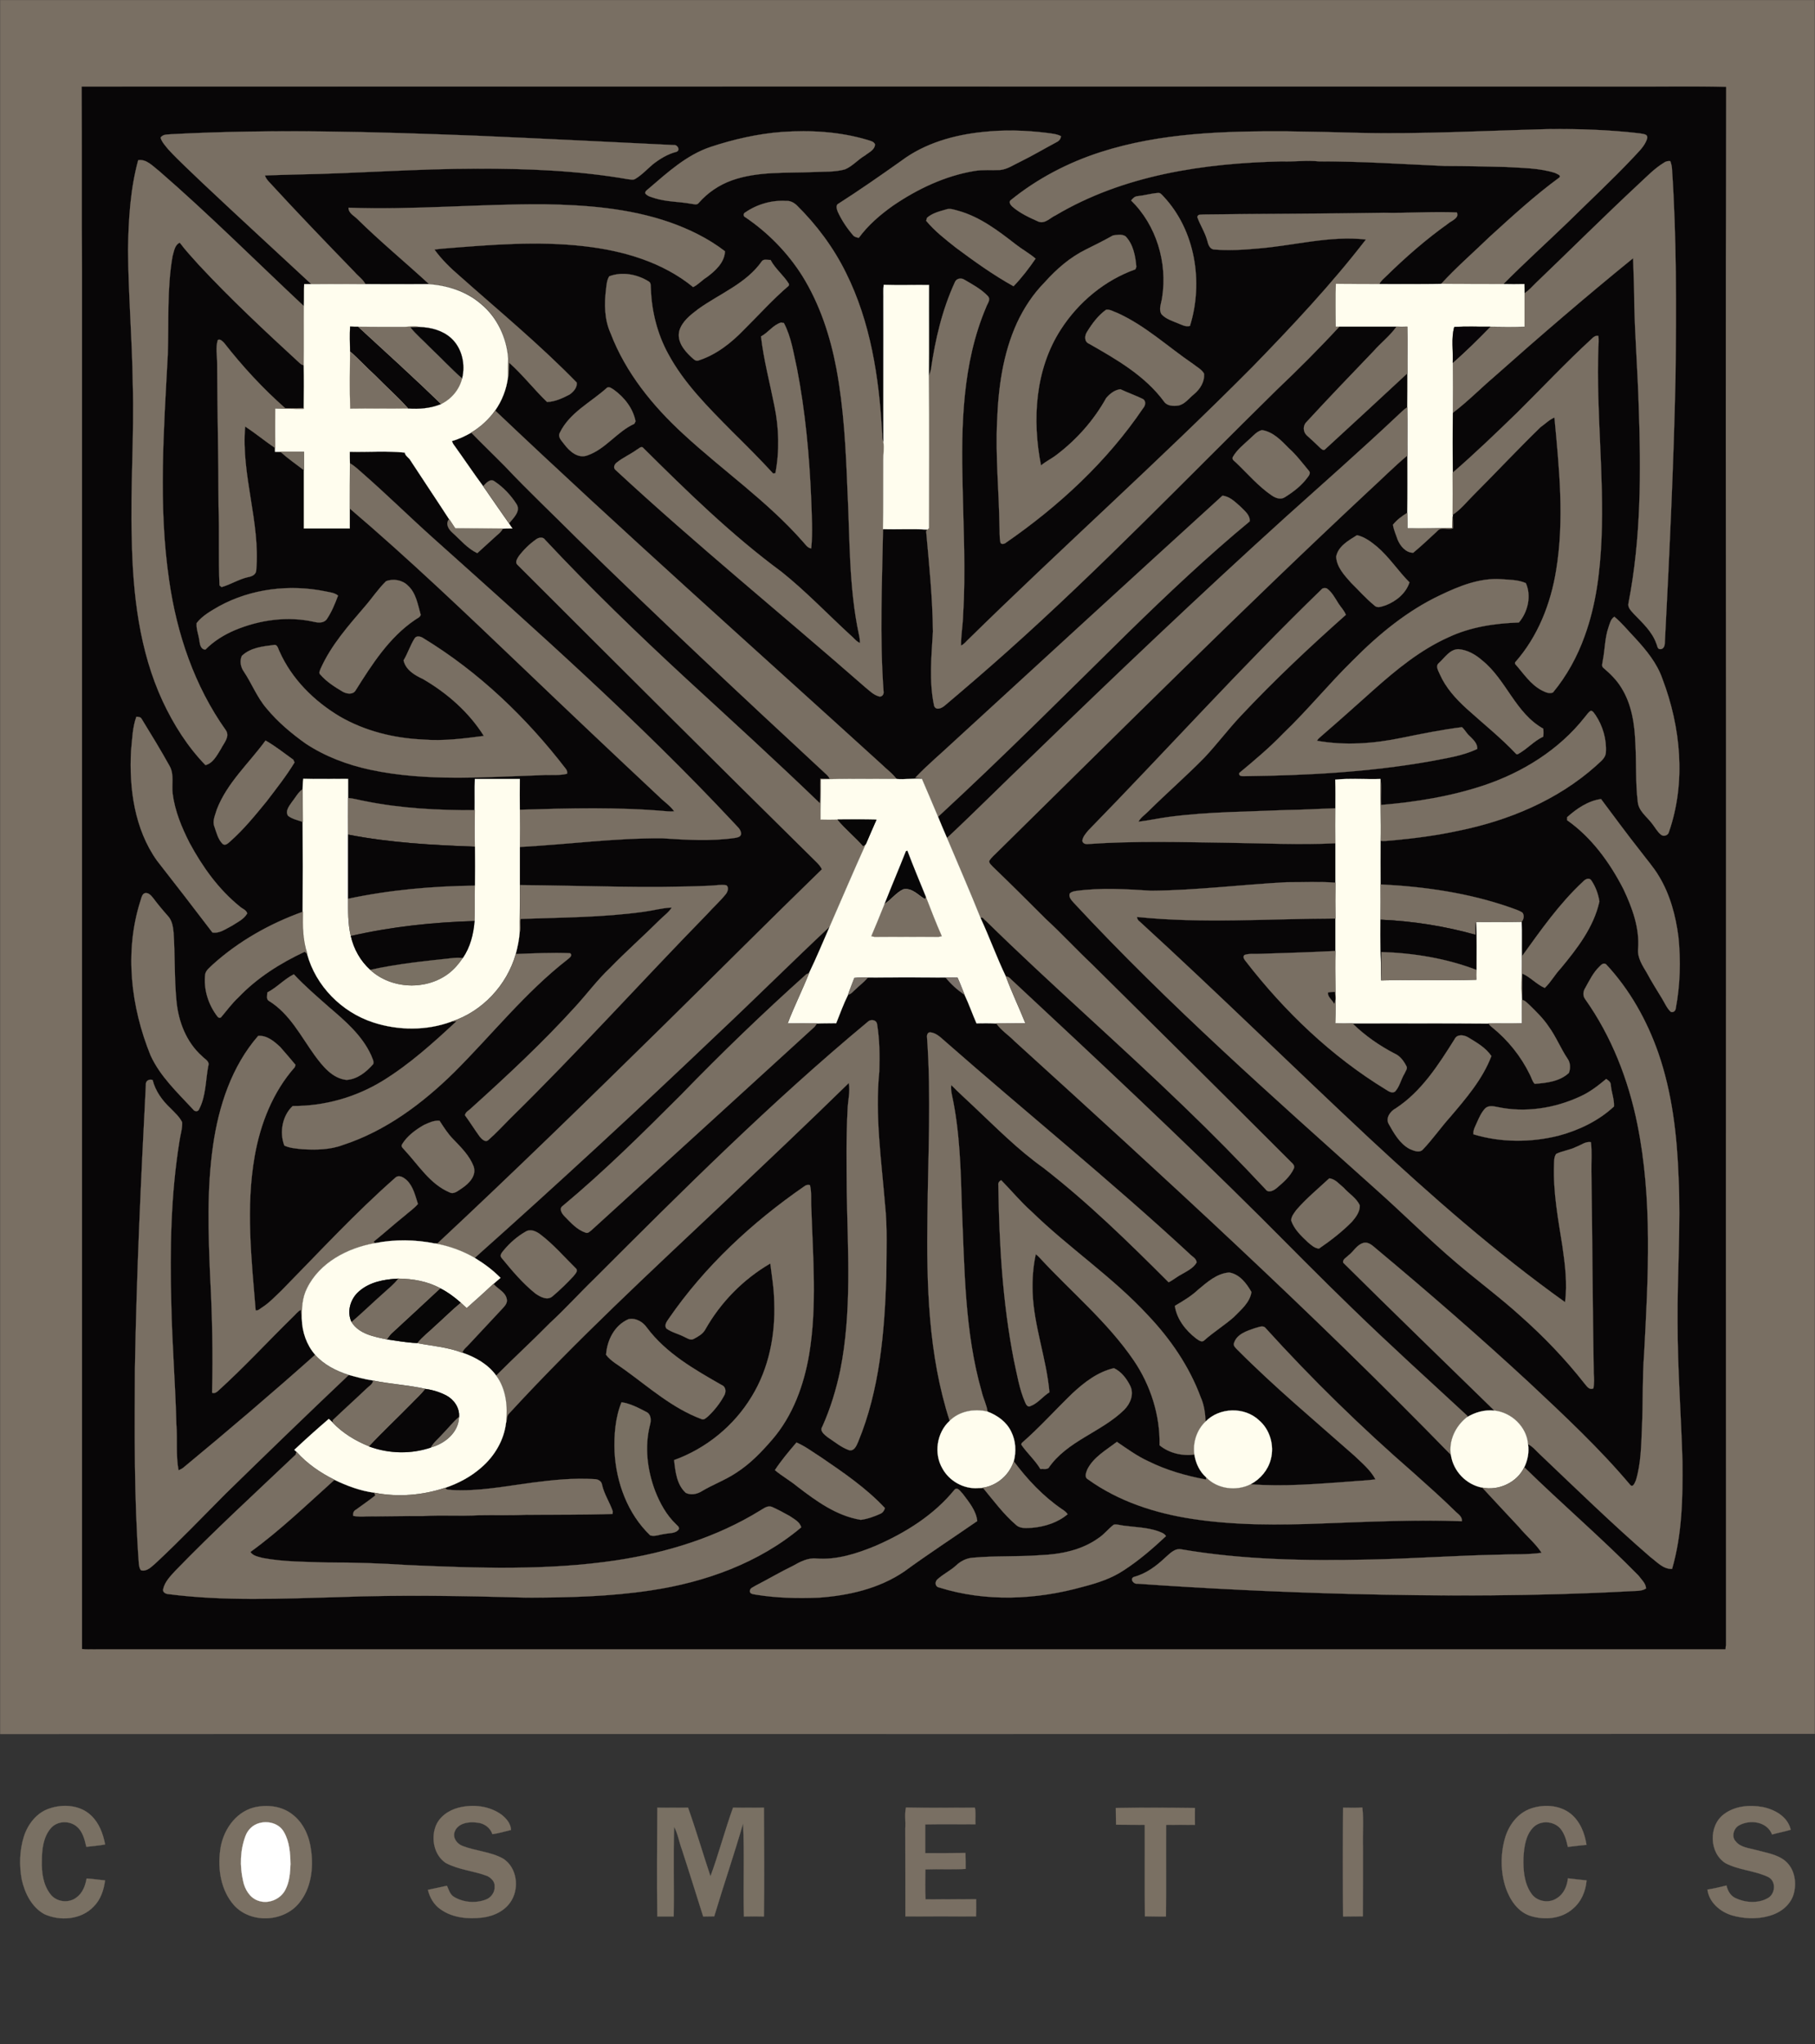 <?xml version="1.0" encoding="UTF-8"?>
<svg xmlns="http://www.w3.org/2000/svg" xmlns:xlink="http://www.w3.org/1999/xlink" version="1.1" id="Laag_1" x="0px" y="0px" viewBox="0 0 2220 2500" style="enable-background:new 0 0 2220 2500;" xml:space="preserve">
<rect x="0" y="0" width="2220" height="2500" fill="#333333" stroke="none"/>
<style type="text/css">
	.st0{fill:#796F63;stroke:#796F63;stroke-width:0.195;stroke-miterlimit:8.305;}
	.st1{fill:#080607;stroke:#080607;stroke-width:0.195;stroke-miterlimit:8.305;}
	.st2{fill:#FFFDEE;stroke:#FFFDEE;stroke-width:0.195;stroke-miterlimit:8.305;}
	.st3{fill:#080508;stroke:#080508;stroke-width:0.195;stroke-miterlimit:8.305;}
	.st4{fill:#070607;stroke:#070607;stroke-width:0.195;stroke-miterlimit:8.305;}
	.st5{fill:#787064;stroke:#787064;stroke-width:0.195;stroke-miterlimit:8.305;}
	.st6{fill:#7A7064;stroke:#7A7064;stroke-width:0.195;stroke-miterlimit:8.305;}
	.st7{fill:#797064;stroke:#797064;stroke-width:0.195;stroke-miterlimit:8.305;}
	.st8{fill:#070606;stroke:#070606;stroke-width:0.195;stroke-miterlimit:8.305;}
	.st9{fill:#797063;stroke:#797063;stroke-width:0.195;stroke-miterlimit:8.305;}
	.st10{fill:#776F66;stroke:#776F66;stroke-width:0.195;stroke-miterlimit:8.305;}
	.st11{fill:#7A716A;stroke:#7A716A;stroke-width:0.195;stroke-miterlimit:8.305;}
	.st12{fill:#787065;stroke:#787065;stroke-width:0.195;stroke-miterlimit:8.305;}
	.st13{fill:#7A7063;stroke:#7A7063;stroke-width:0.195;stroke-miterlimit:8.305;}
	.st14{fill:#FFFFFF;stroke:#FFFFFF;stroke-width:0.195;stroke-miterlimit:8.305;}
</style>
<path class="st0" d="M0.2,0.1h2219.5v2120.3c-739.8,0.4-1479.7,0-2219.5,0.2V0.1z"></path>
<path class="st1" d="M100.1,106c631.2-0.2,1262.4,0,1893.5,0c39,0.2,78.3-0.6,117.5,0.4c-0.6,282.2-0.2,564.5-0.2,846.7  c0,353-0.2,705.9,0,1059.1c-0.2,1-0.4,3.3-0.6,4.6H120.7c-6.9,0-13.7,0.2-20.3-0.2V332.3C100.1,256.9,100.5,181.6,100.1,106z"></path>
<path class="st0" d="M1663.5,162.5c76.8,1.7,153.6-2.7,230.3-4.6c37.4-0.4,74.7,0.8,111.9,5.2c2.7,0.6,5.4,0.6,7.7,1.9  c2.9,2.3,0.8,5.8-0.2,8.3c-3.7,7.7-10.2,13.5-15.8,19.7c-25.5,27-52.7,52.3-79.3,78.5c-26.4,25.5-53.6,50-79.3,76  c-25.5-0.2-50.9,0-76.2-0.2c18.5-20.3,39.7-38.6,59.4-57.7c27.6-25.1,55.2-50.5,85.3-72.5c2.7-2.9-3.3-4.4-5.2-5.6  c-19.5-6.2-40.1-6-60.2-7.3c-24.9-0.6-49.8-1.2-74.7-1.2c-51.3-2.3-102.4-5.8-153.8-5.6c-15.2-1.7-30.3,0.6-45.5,0  c-95.3,2.1-193.7,16.6-276.8,66c-6.6,2.9-12.7,10.6-20.8,7.7c-11.2-5-22.6-10.2-32-18.3c-1.9-1.9-4.4-4.6-2.7-7.5  c32.6-26.6,70.6-46.5,110.9-59.4c73.3-23.5,151.2-25.7,227.6-25.3C1603.9,161,1633.6,161.6,1663.5,162.5L1663.5,162.5z M209.9,164.1  c124.6-6.6,249.1-2.9,373.7,1.9c80.4,3.5,160.5,7.5,240.6,11.4c4.6-0.8,8.3,6.6,3.1,8.3c-10.6,2.7-20.1,8.5-28.7,15.2  c-7.1,6-13.5,13.1-21.6,17.9c-2.7,1.7-5.8,0.6-8.7,0.4c-61-10.6-123.1-13.1-185-12.9c-73.5,0-146.6,5.8-219.9,7.1  c-13.1,0.4-26.4,0.6-39.4,1.2c1,2.9,2.7,5.2,4.6,7.3c34.5,37.6,69.8,74.3,105.3,110.9c4.2,5,10,8.7,13.1,14.7  c-22.2,0-44.2-0.2-66.2,0c-44.2-41.1-88.9-82-132.9-123.5c-14.1-13.7-28.7-26.8-41.9-41.1c-3.7-4.6-7.9-8.9-9.6-14.5  C199.2,163.7,205.6,164.7,209.9,164.1z M956.1,161.4c35.1-2.5,70.8-0.4,104.6,9.6c3.3,1.2,8.1,1.7,9.6,5.6  c-0.4,6.9-7.7,9.8-12.2,13.5c-8.7,5-15.2,13.1-24.5,17c-12.5,3.5-25.7,2.7-38.6,3.3c-33.4,1.5-67.9-1.2-99.9,10.2  c-15.6,5.6-29.7,15.2-40.5,27.6c-2.3,3.1-6.2,1.2-9.3,1c-14.5-2.7-29.7-2.3-43.8-6.6c-4.4-1.5-9.3-2.3-12.2-6  c-0.6-2.9,2.5-4.4,4.2-6c23-19.7,46.3-41.1,75.6-50.9C897.2,170.4,926.5,163.7,956.1,161.4L956.1,161.4z M1202.2,161.4  c26.2-2.9,52.7-2.1,78.9,1.2c5.6,0.8,11.4,1.2,16.6,3.9c-0.2,3.7-2.7,6.2-6,7.7c-14.5,7.7-28.7,16.2-43.6,23.5  c-8.1,3.7-15.6,9.3-24.9,10.2c-10.4,0.6-21-0.6-31.4,1.2c-35.9,6-69.6,22-99.5,42.4c-15.8,11.2-30.5,23.9-41.9,39.4  c-2.5-0.6-5.2-1-6.9-3.1c-7.5-8.7-14.1-18.5-18.9-29.1c-1-2.7-2.3-6.4-0.2-8.9c26.6-17,52.3-34.9,78.1-53.2  C1131.2,175.1,1166.9,165,1202.2,161.4L1202.2,161.4z M169,195.9c10.2-1.7,18.1,7.5,25.5,13.1c61,52.9,118.3,110.2,177.3,165.5  c-0.2,24.1,0.2,48.2-0.2,72.3c-2.1-0.4-3.7-1.5-5.2-2.9C324.1,405,282.2,365.9,243.2,324c-7.9-8.9-16.2-17.6-23.3-27.2  c-6.4,2.7-7.1,11-8.9,16.8c-6.9,39.9-4.4,80.4-5.8,120.4c-4.8,91.8-11.8,184.4,1.7,275.9c9.3,65,30.9,129.1,69.3,183.1  c5.4,7.9-2.5,15.8-5.8,22.6c-4.8,7.7-9.8,17.9-19.1,20.1c-21.8-22.4-38.8-49.4-52.1-77.7c-28.9-62.1-36.7-131.4-38-199.1  c-1.9-63.3,3.1-126.4,1.2-189.8c-0.8-54.6-5.4-109.2-5.8-164C157.2,268.6,159.3,231.6,169,195.9L169,195.9z M2035.2,199  c2.3-1.7,5-2.3,7.9-1.9c0.8,2.7,1.7,5.4,1.9,8.3c5.8,85.1,5.4,170.5,4.4,255.8c-2.3,108.6-7.5,217.2-13.1,325.8  c-0.2,3.3-1.7,6.9-5.4,6.9c-3.9,0.2-3.7-4.4-5-6.9c-5.2-14.7-17-25.3-27.4-36.1c-3.3-3.9-8.1-7.9-6.6-13.5  c15.4-79.3,15.4-160.5,12.5-240.8c-1.2-40.9-4.4-81.6-5.4-122.5c0-19.5-1-38.8-1.5-58.3c-57.7,46.9-114.2,95.5-169.8,144.9  c-17,14.5-32.8,30.7-50.7,44.2c0-20.3,0.2-40.9,0-61.2c15.8-13.9,30.9-28.9,45.7-44c13.9,0.2,28,0.4,42.1,0v-41.1  c5.2-3.5,9.3-8.1,13.7-12.5c42.1-40.3,83.3-81.4,125.8-121C2014.2,216,2023.5,206.1,2035.2,199z"></path>
<path class="st0" d="M1391.3,239.9c8.3-0.8,16.6-3.3,24.9-3.9c3.1-0.6,5,2.3,6.9,4.2c39,41.5,49,105.1,32.4,158.4  c-5.4,1.5-10.2-1.5-14.9-3.3c-6.9-2.9-14.7-5.2-19.9-11c-3.9-6.4,0-13.9,0.8-20.8c6.6-42.4-7.1-88.2-38-118.3  C1385.5,242.6,1388,240.1,1391.3,239.9L1391.3,239.9z M911.5,259.8c14.5-10,32.4-15.2,50-14.1c4.8-0.4,9.3,1.9,12.9,5.2  c24.5,24.1,45.3,52.1,60.4,82.8c29.9,60,40.3,127.5,44,193.7c0.6,4.6-0.6,9.3,1.9,13.3c1,7.3-0.2,14.7-0.2,22  c-0.2,28.2,0.2,56.3-0.4,84.3c-1.2,66-4.2,132.3,0.6,198.3c0.6,3.1-1,6.6-4.8,6.6c-7.3-1.7-12.5-7.3-18.1-11.8  c-101.5-88.9-206.4-174-305.4-265.8c-2.7-2.9-0.4-7.1,2.3-8.9c7.5-6,16.4-9.8,24.1-15.4c2.3-1,4.6-4.2,7.3-2.9  c54,53.6,108.6,107.1,169.8,152.2c29.9,23.9,56.3,51.7,84.3,77.4c3.9,3.1,6.9,7.7,11.6,9.6c0-3.5-0.4-6.9-1.2-10.2  c-12.5-58.3-11-118.6-14.1-177.9c-1.9-49.2-4.4-98.8-13.5-147.6c-7.5-39.7-20.3-78.7-41.7-113.2c-17.9-28.4-41.9-52.9-69.8-71.8  C909,264.6,909,260.9,911.5,259.8L911.5,259.8z"></path>
<path class="st0" d="M426.3,254c79.5,2.9,159-4.6,238.6-4.2c51.7,0.8,104.2,4.8,153.6,21.8c24.3,8.5,47.8,19.9,68.3,35.7  c-0.6,13.9-12,24.1-22.4,31.8c-5.8,3.5-10.4,9.1-16.6,12c-37.6-30.7-85.7-44.6-133.3-50c-57.3-6.6-115.2-1.7-172.5,2.9  c-3.5,0.2-7.1,0.8-10.6,1.2c8.7,12,19.3,22.4,30.5,32c48.4,43,98.4,84.3,143.5,130.6c1,6-4.2,11.6-8.7,14.7  c-8.5,4.4-17.9,8.9-27.6,9.1c-16-15.4-29.7-33.2-46.3-48c-0.6,5.8,0.2,11.6-1.2,17.4c-0.2-7.7,0-15.2,0.2-22.8  c-1.9-25.3-13.7-50.7-33.6-66.9c-17.6-15.2-40.9-22.6-63.7-24.1c-29.1-26.8-59.6-51.9-87.8-79.7C432.7,263.6,426.1,260.5,426.3,254  L426.3,254z M1133.9,266.3c6.4-5.6,14.7-7.7,22.8-10c5.4-2.1,11,0.4,16.2,1.7c26.2,7.5,48.2,24.3,69.3,40.7  c7.9,6.2,16.8,11,24.5,17.6c-8.1,11.8-17,23.5-27,33.8c-24.7-13.7-47.8-30.3-70.4-47.1c-12.9-10.2-26-20.3-36.5-33  C1133,269.2,1133.7,267.1,1133.9,266.3L1133.9,266.3z"></path>
<path class="st0" d="M1472.3,262.3c73.5-1,146.8-0.8,220.1-2.1c29.9,0.6,59.8-1.7,89.5-0.4c3.5,6.9-6.9,10.2-11,13.9  c-26.8,19.1-51.7,40.9-75.2,63.9c-3.1,3.1-6.6,5.6-8.5,9.8c-17.9-0.2-35.5,0-53.2-0.2c-0.4,17.4-0.2,34.9-0.2,52.3h4.4  c-24.7,26.8-50.5,52.5-77,77.7c-109.2,107.3-215.3,218-329.7,320c-24.9,22.2-50.2,44-75.8,65.6c-3.5,3.1-10.6,6.6-13.1,0.6  c-6.4-29.9-3.3-60.8-1.5-90.9c-0.4-41.1-4.6-82-8.3-122.9l1.7-1.9l1.9-1.9c0-62.1,0.4-124-0.2-186c0.8-2.7,1.9-5.4,2.5-8.1  c5.2-36.3,13.7-72.7,29.1-106.3c1.9-5.2,8.1-6,12.2-3.1c10,5.8,20.3,11.4,28.2,19.7c4.2,4.4-0.6,9.3-2.1,13.9  c-29.1,68.5-30.5,144.7-28.7,218c1,52.7,3.9,105.3,0.6,158c-0.2,12.5-2.7,24.9-2.5,37.6c2.7-1.2,5-3.5,7.1-5.8  c115.2-113.2,235.9-220.7,349.6-335.3c48.4-49.8,96.1-100.5,138.5-155.5c-44.4-5-88,7.5-132.1,11c-18.1,1.7-36.1,2.7-54.2,1.2  c-5-1-6.6-6.2-7.7-10.6c-2.7-10.2-8.7-19.1-12.2-28.9C1464.8,261.5,1469.6,262.7,1472.3,262.3L1472.3,262.3z"></path>
<path class="st0" d="M1361.4,287.9c4.8-0.6,10.6-1.9,15.2,1c9.6,9.8,12.2,24.3,13.3,37.4c-0.2,0.8-0.8,2.5-1.2,3.1  c-37.4,13.3-69.6,40.1-91.1,73.5c-31.6,48.8-35.3,110.5-24.3,166.3c6.2-5.2,13.5-8.5,19.7-13.5c24.3-18.5,45.1-42.1,60-68.9  c4.4-5.2,10.4-10,17.4-10.8c8.9,4.2,18.3,7.5,27.2,11.8c4.6,2.3,3.5,8.3,0.6,11.4C1354,564.6,1295,619,1230.4,663.7  c-2.1,1.9-6.9,2.5-6.9-1.2c-1.2-6.2-0.6-12.5-1-18.7c-0.6-43-5-85.7-2.9-128.7c1.5-40.9,7.1-82.6,24.3-120.2  c8.5-18.3,19.7-35.3,33.8-49.6c14.5-16.2,31.1-30.7,50.7-40.3C1339.6,299.5,1350.6,293.9,1361.4,287.9L1361.4,287.9z M931.9,319.4  c2.5-3.1,7.3-1.2,10.6-1.5c5.8,11,16.2,18.9,22.6,29.5c0,0.4-0.2,1.7-0.4,2.1c-19.5,16.6-36.5,35.7-54.8,53.8  c-15.8,16.4-34.3,30.9-56.3,37.8c-3.5,0.6-6-2.7-8.5-4.8c-8.5-7.9-17.2-18.9-14.3-31.4c3.3-11.8,13.7-19.7,23-26.8  C880.2,359.1,912.8,346.8,931.9,319.4L931.9,319.4z"></path>
<path class="st0" d="M745.2,337.9c15.8-6,34.3-2.5,48.4,6.4c3.1,1.7,2.1,6,2.5,8.9c1,27.6,7.9,55.2,21.2,79.5  c19.5,36.3,49.2,65.6,77.9,94.7c17,16.8,34.1,33.8,50.5,51.7c0.6-0.2,2.1-0.4,2.7-0.4c5.2-27.2,4.4-55.4-1.2-82.4  c-5.6-28.2-13.1-56.3-16.4-84.9c8.9-4.6,14.7-14.1,24.7-17c0.8,0.2,2.5,0.6,3.3,0.6c9.1,17.2,11.8,37,16,55.6  c10.2,52.7,15.2,106.3,17.4,159.9c0.6,19.9,2.1,40.3,0,60.2c-4.6-0.6-7.1-5-10-8.1c-43.6-49.6-98.2-87.2-146.4-131.8  c-37.6-34.5-70.6-75.2-88.9-123.1c-7.7-17-7.9-36.1-5.6-54.4C741.9,348.1,742.3,342.5,745.2,337.9L745.2,337.9z"></path>
<path class="st2" d="M372.1,347.5h8.7c22-0.2,44,0,66.2,0c25.7,0.2,51.5,0,77.2,0c22.8,1.5,46.1,8.9,63.7,24.1  c19.9,16.2,31.8,41.5,33.6,66.9c-0.2,7.7-0.4,15.2-0.2,22.8c-1.7,14.5-7.3,28.9-15.8,40.9c-7.7,11-17.9,20.1-29.3,27  c-7.3,4.2-15.2,7.9-23.5,10.2c0.8,2.1,1.7,3.9,3.1,5.6c11.8,16.4,23,33.2,35.1,49.6c10.4,15.2,21,30.3,31.6,45.5  c1.5,2.1,2.7,4.2,4.2,6.2c-3.9,0-7.9,0-11.8,0.2c-19.3-0.2-38.6,0-58.1-0.2c-2.5-3.7-5-7.7-7.5-11.4c-15.6-24.1-31.6-47.8-47.1-71.6  c-1.9-3.7-6.4-5.4-7.1-9.8c-22.4-2.3-44.8-0.4-67.3-1c0,4.8,0,9.6,0.2,14.3c-0.2,18.5-0.2,37-0.2,55.4v24.1h-56.1v-71v-22.8h-35.3  V548c0-16.2-0.2-32.4,0-48.6c11.6,0.2,23,0.8,34.7,0.6l0.4-1c0.2-17.4,0.4-34.9,0-52.3c0.4-24.1,0-48.2,0.2-72.3  C372.1,365.5,371.7,356.4,372.1,347.5L372.1,347.5z M1634,347.2c17.6,0.2,35.3,0,53.2,0.2c25.1,0,50.2,0.2,75.4-0.2  c25.3,0.2,50.7,0,76.2,0.2c8.5,0.2,17,0.2,25.7,0c0.2,3.5,0.2,7.3,0.2,11v41.1c-14.1,0.4-28.2,0.2-42.1,0  c-14.7,0.2-29.3-0.6-43.8,0.4c-3.9,14.1-1,29.1-1.9,43.6c0.2,20.3,0,40.9,0,61.2c-0.2,24.5-0.2,48.8,0,73.3c0.2,17,0,34.3,0,51.5  v1.5c-0.4,5-0.4,9.8-0.6,14.7c-18.3,0.4-36.5,0.6-54.8,0.4c0-6.2,0-12.7-0.2-19.1c0.4-23.3,0.2-46.5,0.2-70  c-0.2-19.7,0.2-39.2-0.2-59c0.2-13.9,0.2-27.8,0.2-41.7c-0.2-18.9,0.4-37.8-0.2-56.9c-4.6,0.2-8.9,0.2-13.3,0h-74.1  C1633.8,382.1,1633.6,364.7,1634,347.2L1634,347.2z M1080.5,367.6c0.2-6.4-0.4-12.9,0.4-19.3c18.5,0.6,37,0,55.4,0.2  c-0.2,37.2,0.2,74.3-0.2,111.3c0.6,62.1,0.2,124,0.2,186l-1.9,1.9c-18.1-1.2-36.1,0-54.4-0.6c0.6-28,0.2-56.1,0.4-84.3  c0-7.3,1.2-14.7,0.2-22C1080.3,483,1080.7,425.3,1080.5,367.6L1080.5,367.6z"></path>
<path class="st0" d="M1352.9,378.8c4.8-0.8,8.9,2.3,13.3,3.7c34.5,15.4,62.1,41.5,93,62.5c4.6,3.7,10.4,6.6,13.5,11.8  c1,10.2-5,19.3-12.5,25.5c-6,4.8-11,12.2-19.1,13.7c-6,0.8-13.7,0.6-17.4-5c-23.3-31.6-58.1-51.5-91.6-70.6  c-6.2-2.5-5.6-10.2-2.3-14.9C1335.9,395.6,1343.2,385.7,1352.9,378.8L1352.9,378.8z"></path>
<path class="st1" d="M428.2,399.4c3.3,0.2,6.6,0.2,10,0.2c34.1,31.4,68.3,62.3,101.3,94.5c-12.7,5.2-26.6,6.4-40.3,5.4  c-12.7-14.1-27-26.8-40.3-40.3c-10.6-9.6-19.9-20.1-30.7-29.3C428,419.7,427.7,409.5,428.2,399.4L428.2,399.4z"></path>
<path class="st0" d="M438.1,399.6c18.1,0.2,36.1,0.2,54.2,0.2c7.1,0.2,14.1-1.7,21,0.2c-3.7,0-7.5,0.2-11.2,0.4  c7.3,9.1,16.2,16.4,24.1,24.7c13.3,12.5,25.5,25.7,39,37.6c-3.3,13.7-13.1,25.3-25.7,31.4C506.4,461.9,472.2,430.9,438.1,399.6  L438.1,399.6z M1708,399.6c4.4,0.2,8.7,0.2,13.3,0c0.6,19.1,0,38,0.2,56.9c-33.4,30.9-66.9,62.1-100.5,92.8c-2.1,2.5-5-0.4-6.6-1.9  c-5.2-5.2-10.6-10-16-14.9c-4.6-4.2-5-12-0.4-16.4c26.8-29.1,54.2-57.7,81.8-86.4C1688.9,419.3,1699.9,411,1708,399.6z"></path>
<path class="st3" d="M1778.8,400c14.5-1,29.1-0.2,43.8-0.4c-14.7,15.2-29.9,30.1-45.7,44C1777.7,429.1,1774.8,414.1,1778.8,400z"></path>
<path class="st4" d="M502.1,400.4c3.7-0.2,7.5-0.4,11.2-0.4c13.9,0.4,28.2,4.2,38.6,13.7c13.3,12.2,17.4,32,13.3,49  c-13.5-11.8-25.7-25.1-39-37.6C518.3,416.8,509.3,409.5,502.1,400.4L502.1,400.4z"></path>
<path class="st0" d="M1946.9,414.3c2.1-2.1,4.6-4.2,8.1-3.5c0.8,4.8,0.2,9.8,0,14.7c-2.7,77.7,7.1,155.1,3.9,232.7  c-1.7,40.5-6.6,81.2-20.6,119.6c-8.9,24.9-21.8,48.6-38.8,69.1c-4.6,1.9-9.3-0.4-13.5-2.5c-14.1-7.3-22.6-21-32.8-32.4V810  c27.8-31.4,43.6-71.6,50.2-112.7c10.2-61.9,3.7-124.6-2.1-186.7c-6.4,2.7-11.4,7.9-17,11.8c-28,27.2-54.8,55.9-82.4,83.5  c-8.1,8.1-15.4,17.4-25.1,23.7c0-17.2,0.2-34.5,0-51.5c27.4-23.7,53.4-48.8,79.1-73.7C1886.3,474.3,1915.4,443.2,1946.9,414.3  L1946.9,414.3z M266.4,415.8c3.3-1.5,5.6,1.5,7.7,3.5c22.6,28.9,47.5,55.9,75,80.1c7.5-0.2,15.2-0.2,22.6-0.4l-0.4,1  c-11.6,0.2-23-0.4-34.7-0.6c-0.2,16.2,0,32.4,0,48.6c-12.5-8.5-24.1-18.1-36.7-26.4c-5.2,59.4,18.7,116.9,13.5,176.1  c-0.4,5.2-5.4,7.3-10,8.1c-11.2,2.5-21.4,9.1-32.4,12.2c-0.6-0.6-1.9-1.7-2.5-2.1c-1.5-32.2,0-64.8-1.2-97  c0-58.3-1.5-116.5-1.7-174.8C265.6,434.9,263.5,424.9,266.4,415.8L266.4,415.8z M428.2,429.9c10.8,9.1,20.1,19.7,30.7,29.3  c13.3,13.5,27.6,26.2,40.3,40.3c-23.5,0.4-47.3-0.2-70.8,0.2C427.5,476.4,428,453.1,428.2,429.9z M742.3,474.3  c2.7-2.1,6,0.8,8.5,2.3c12.9,9.3,23.5,22.8,26.6,38.6c-0.4,0.8-1,2.3-1.5,3.1c-21.2,9.6-35.1,30.9-57.3,38.6  c-11.6,4.4-22-5-28.4-13.5c-2.9-4.2-8.5-8.7-5.4-14.3C696.8,504.4,722.8,492,742.3,474.3L742.3,474.3z M1710,507.7  c3.7-3.3,7.1-7.1,11.2-9.6c0.4,19.7,0,39.2,0.2,59c-16.4,13.7-31.6,29.1-47.3,43.4c-154.3,144.1-303.5,293.2-453.9,441.2  c-3.3,3.5-7.5,6.6-10.2,11.2c-0.4,2.9,2.5,4.8,4.2,6.9c21.8,21,43.4,42.4,64.8,63.9c19.5,17.9,37.4,37.4,56.5,55.4  c81.4,80.6,162.8,161.1,243.7,242.1c2.1,1.9,4.6,4.2,3.5,7.5c-4.4,10-13.1,17.4-21.2,24.3c-3.7,3.1-10.2,6.4-13.5,1.5  c-32.4-34.7-65.8-68.5-100.1-101.5c-79.5-76.8-163.2-149.5-242.1-226.9c-2.1-1.2-3.9-5.6-6.4-3.3c-13.1-32.8-27.4-65.4-41.1-98  c35.3-33,69.3-67.3,104.4-100.7c101.5-98.4,204.1-196,308.9-290.9C1618.1,591.4,1664.8,550.3,1710,507.7L1710,507.7z M576.4,529.1  c11.4-6.9,21.6-16,29.3-27C760.4,648.9,920,790.7,1078,934.4c6,6,13.5,11.2,18.7,18.3c-30.7,0-61.7-0.4-92.6,0.4  c0.2,16.4-0.6,32.8-0.4,49.2c6.9,0.2,13.7,0.2,20.8,0c9.6,11.6,21.4,21,31.4,32.4l3.3-2.5c-15.2,33.4-29.5,67.3-44.2,100.9  c-45.7,42.8-90.1,87-135.8,130c-98,93.4-197.5,185.2-298.6,275.3c-15.1-8.8-31.6-14.8-48.8-17.6c1-0.2,2.9-0.4,3.7-0.6  c93.2-87,184.4-175.9,275.3-265.3c64.8-63.7,129.1-128.3,194.5-191.8c-1.5-3.1-3.7-5.8-6.2-8.3c-122.7-121-244.6-242.5-366.5-364.4  c-2.9-3.1,0.2-7.3,1.9-10.2c5.8-7.7,12.9-14.7,20.8-20.3c3.3-2.7,8.9-3.9,11.6,0.4c55.2,59,113.4,115.2,172.5,169.8  c54.8,50.5,109.8,100.5,163.4,152.2c1-10,0.2-20.1,0.6-30.1c3.9,0.2,7.7,0.2,11.4,0.2c-1.2-2.9-3.7-5-6-7.1  c-102.4-94.9-204.3-190.2-304-287.8c-29.1-29.1-59-57.3-87.2-87.2C604,556.5,589.9,543,576.4,529.1z M1543.5,526  c13.5,1.9,23.7,12.7,32.8,22c9.1,8.1,16.6,18.1,24.5,27.6c2.7,2.5,0.4,6-1.5,8.3c-7.3,10-17.2,17.6-27.6,24.1  c-5.2,3.5-11.4,1.2-16.2-2.1c-16.2-11-29.1-26.2-43.2-39.7c-1.9-2.1-6-3.9-4.4-7.3c5.2-9.1,13.7-15.6,21.2-22.6  C1533.6,532.2,1537.5,527.5,1543.5,526L1543.5,526z"></path>
<path class="st5" d="M342.8,552.4h29.1v22.8C362.1,567.7,352,560.7,342.8,552.4z"></path>
<path class="st0" d="M428.2,566.7c6,3.3,10.8,8.3,16.2,12.9c29.1,25.5,56.7,52.7,85.5,78.5c125.8,112.7,252.5,224.9,367.9,348.4  c3.3,3.9,8.5,7.5,8.7,13.1c-0.4,4.2-4.8,4.6-7.9,5.2c-29.5,4.2-59.2,2.3-88.7,0.4c-58.1-0.4-116.1,7.5-174,10.6  c0.2-15.2,0-30.3,0-45.5c60.2-1.9,120.4-3.5,180.4,1.9c2.7,0.2,5.6,0.2,8.3,0c-5-7.1-12.7-12-18.9-18.3  c-56.1-52.5-111.9-105.3-167.6-158.6C569.3,749.6,500.4,683.8,428,622.1C428,603.7,428,585.2,428.2,566.7z"></path>
<path class="st6" d="M591.1,594.5c3.5-3.7,8.7-10,14.1-5.6c10.6,7.1,19.7,16.8,26.6,27.6c5.6,8.7-3.9,17-9.1,23.5  C612.1,624.8,601.5,609.7,591.1,594.5L591.1,594.5z"></path>
<path class="st0" d="M1166.5,907c109.4-100.3,218.8-200.8,328.7-300.8c8.9,0.8,15.6,7.7,22,13.3c5,5.2,12,10.2,11.4,18.1  c-51.7,42.8-100.7,89.1-148.7,136c-77,75.8-153.2,152.2-232.5,225.3c-6.4-15.4-13.1-30.9-19.7-46.3l-0.4-0.6  c-2.7-0.2-5.2-0.6-7.9-0.8C1134.3,935.4,1150.9,921.7,1166.5,907L1166.5,907z"></path>
<path class="st6" d="M1703.8,641.7c4.8-6,11-10.6,17.4-14.5c0.2,6.4,0.2,12.9,0.2,19.1c18.3,0.2,36.5,0,54.8-0.4  c0.2-5,0.2-9.8,0.6-14.7c0.2,5,0.6,10,0.4,14.9c-5.8,2.9-14.3-2.5-19.1,3.3c-9.6,8.9-19.3,18.1-29.5,26.6c-9.1,0-15.8-8.1-19.1-16  C1707.5,653.9,1704.6,647.9,1703.8,641.7z"></path>
<path class="st7" d="M549.4,634.8c2.5,3.7,5,7.7,7.5,11.4c19.5,0.2,38.8,0,58.1,0.2c-1.5,3.7-4.8,6.2-7.7,8.7  c-7.9,7.1-15.6,14.3-23.5,21.4c-12.2-5.8-20.8-16.4-30.5-25.1C548.6,647.3,544.4,640.4,549.4,634.8z"></path>
<path class="st0" d="M1659.8,654.5c9.3,2.1,17,7.9,24.3,13.9c15.2,12.9,26,29.9,39.9,43.8c-4.4,13.5-16.2,23-28.9,28  c-4.6,1.2-10.2,4.4-14.3,0c-10.2-8.3-18.9-18.3-28.2-27.4c-8.1-9.1-17.6-19.1-18.3-32C1636.7,668,1649.4,661,1659.8,654.5  L1659.8,654.5z M1761.7,727.8c23-11,48-21.2,74.1-19.5c10.2,0.8,21,0.6,30.5,4.8c7.1,15.6,2.5,35.3-8.5,48.2  c-29.5,1-59.2,5.4-86.2,18.1c-34.3,15.4-63.5,39.4-91.4,64.2c-21.2,18.9-42.4,38-63.9,56.5c-1.9,1.9-4.2,3.3-5.4,5.8  c34.3,6.2,69.6,3.5,103.4-3.5c24.5-5,49-10,73.9-13.1c3.5,3.1,5.6,7.5,9.1,10.6c4.4,4.4,10,9.1,9.6,16c-18.5,8.9-39,11.4-59,15.4  c-73.7,12.9-148.9,17-223.8,17.9c-3.1-0.2-9.3,1.2-8.3-3.9c18.5-15.4,37-30.9,53.8-48.4c29.7-28.4,55.6-60.4,85.1-89.3  C1686.2,775.8,1721.2,746.9,1761.7,727.8L1761.7,727.8z M472.2,710.8c8.7-3.5,20.1-1.5,26.8,5.4c10,9.1,12,23.3,15.6,35.7  c-0.8,3.3-4.8,4.4-7.3,6.4c-31.4,21.4-52.3,54.2-72.3,86c-3.3,5.6-11,4.4-16,1.5c-9.8-5.8-19.5-12-27-20.6c-2.7-2.1-0.6-5.2,0.2-7.5  c12.9-28.9,34-52.5,54.4-76.4C455.2,731.4,462.6,720.1,472.2,710.8z M268.1,741.3c39.2-21.4,86.2-27,129.8-18.1  c5.2,1.2,11.2,1.5,15.6,5.2c-3.7,9.8-7.7,19.7-13.5,28.4c-3.5,5.4-10.4,5-15.8,3.7c-32.4-7.3-66.6-2.5-97,10.2  c-13.1,5.6-25.7,13.3-35.9,23.7c-6,0-6.9-6.9-7.5-11.4c-1-7.1-3.9-13.9-3.3-21C247.5,752.9,258.1,747.1,268.1,741.3z"></path>
<path class="st0" d="M1616.2,721c1.5-2.1,4.4-2.1,6.6-1.5c6.4,4.6,10.2,12,14.3,18.5c3.1,4.8,7.1,8.7,9.1,13.9  c-44.4,39.4-88,80.4-128.9,124c-15.4,16.4-28.9,34.5-44.4,50.9c-22,22.4-45.7,43-67.9,65c-4.2,4.4-9.6,7.7-12.5,13.1  c12.9-1.5,25.5-4.4,38.2-6c47.5-6.2,95.5-6.2,143.3-8.3c19.7-0.2,39.7-1.5,59.4-2.1c-0.2,14.3-0.2,28.4,0,42.8  c-43.4,2.1-86.6,0-129.8-0.6c-57.5-0.8-115.2-2.5-172.5,1.5c-3.1,0.4-6.6-0.4-7.3-3.9c0.6-5,4.2-8.9,7.3-12.7  C1426.6,917.8,1518,816.1,1616.2,721z M1967.3,767.5c1.7-4.8,2.7-10.4,7.3-13.3c9.3,7.7,17,17.4,25.5,26.2  c13.5,14.7,26.6,30.5,33.2,49.6c22.6,59.2,29.1,126.7,8.1,187.3c-0.8,4.2-6.4,6.4-9.8,3.5c-4.6-3.7-7.3-9.1-11-13.7  c-6.4-8.5-16.4-15.2-17.4-26.6c-2.9-23.5-1.5-47.3-2.9-70.8c-0.8-23.7-4.4-48.4-17.2-68.7c-5.6-9.3-13.5-17-21.8-24.1  c-3.1-2.3-1-6.2-0.8-9.3C1963.1,794.3,1962.9,780.4,1967.3,767.5z M507.1,780.8c2.3-3.9,7.5-2.5,10.6-0.4  c67.9,41.3,126.2,97.2,174.4,159.9c1.5,1.9,1.9,3.7,1.5,6c-10.2,2.5-20.6,1-30.9,1.7c-69.8,2.3-140.8,8.1-209.7-6.6  c-28-6-55.2-16.2-79.1-32c-17.6-12.5-34.3-26.6-48-43.2c-11.6-13.5-17.9-30.3-27.6-44.8c-3.9-5.4-5.4-13.1-2.5-19.3  c10.4-10,25.3-11.6,39-13.3c4.8-1.2,5.4,5,7.1,7.9c15,33.8,42.4,60.8,73.7,79.5c30.9,17.9,66.2,26.6,101.7,28.2  c24.9,2.1,49.8-1.2,74.5-4.4c-18.3-29.1-44.8-52.3-74.5-69.6c-10-4.6-21-11-23.7-22.8C498.8,799,501.7,789.3,507.1,780.8  L507.1,780.8z M1759.9,810.9c7.3-6.6,13.3-16.8,23.9-17c11,0.8,21,6.6,29.1,13.7c29.5,23.7,40.7,64.6,74.7,83.5  c0.4,3.3,0.4,6.6,0,9.8c-11.6,5.4-20.1,15.6-31.4,21.6l-1.5-0.2c-18.9-20.1-40.5-37.2-61-55.8c-13.1-12-25.3-25.3-32.6-41.9  C1759.2,820.2,1755.5,814.6,1759.9,810.9z"></path>
<path class="st0" d="M1938.2,877.3c2.5-2.7,4.4-6.4,7.7-8.1c2.9,0.4,3.9,3.3,5.6,5.2c8.9,13.3,13.7,29.7,12.7,45.7  c-0.4,7.7-7.5,11.8-12.2,16.6c-46.9,41.9-106.9,66.9-168.2,79.3c-26.6,5.8-53.8,9.3-81,11.8c-4.8,0.2-9.6,1.2-14.1,0.4  c0.8-25.3-1-50.5-0.2-75.6c1.7,10.4,0,21.2,0.8,31.8c42.4-3.5,84.9-10.4,125.6-23.9C1862.4,944.6,1906.9,917,1938.2,877.3  L1938.2,877.3z M166.8,876.5c2.5,0.2,5.4,0.2,6.6,2.9c11.6,18.9,23.3,38,34.1,57.5c5.8,10.4,2.3,22.6,3.7,33.8  c2.7,21.2,11,41.1,20.6,60c15.8,29.3,35.5,56.9,61.5,77.9c2.9,2.7,8.1,4.2,9.1,8.5c-4.2,7.3-12.2,10.8-18.9,15.2  c-7.5,3.7-14.9,9.6-23.7,8.1c-22.4-29.5-45.1-58.8-67.9-88c-27.4-38.6-34.1-88.2-31.6-134.5C161.8,903.9,162,889.6,166.8,876.5  L166.8,876.5z M324.8,905.6c12,6.9,22.8,15.4,34,23.5c0.4,0.8,1,2.5,1.5,3.3c-10.2,16.8-22.4,32.2-34.3,47.8  c-13.9,17-27.8,34.1-44.4,48.8c-2.5,2.1-5.8,5.8-9.3,3.1c-5.6-5.6-7.5-13.7-10-21c-2.9-7.1,1-14.3,2.9-21.2  C277.8,957.2,304.6,933.4,324.8,905.6L324.8,905.6z"></path>
<path class="st2" d="M370.2,965.1c0.2-4.2,0-8.5,0.8-12.7c18.3,0.6,36.5,0,54.8,0.2v23.3c-0.2,14.9,0,29.9,0,44.8v78.3  c0,15.4-0.4,30.7,3.3,45.7c3.5,15.8,11.8,30.5,23.7,41.3c25.7,23.7,68.1,25.5,95.9,4.4c6.9-5.2,12.5-11.8,17.2-18.9  c9.1-13.3,13.1-29.3,14.3-45.1c0.6-14.5,0-28.9,0.4-43.4c0.2-15.8,0-31.8,0-47.5c-0.4-14.9-0.2-29.7,0-44.6  c0.2-12.7-0.2-25.3,0.2-38.2h55c0,12.7-0.2,25.1,0,37.6c0,15.2,0.2,30.3,0,45.5v46.7c0.4,19.1-0.4,38.4-0.2,57.5  c-0.6,9.1-2.5,18.1-4.8,26.8c-10.8,38-40.9,70.4-78.7,82.6c-30.3,11.2-64.8,11-95.5,1c-38.6-12.5-70.4-44.6-81-83.9  c-5.6-16.6-5.8-34.3-5.4-51.5c0.2-36.5,0.2-73.1,0-109.8C370.2,991.9,370.4,978.6,370.2,965.1L370.2,965.1z M1004.1,953.1  c30.9-0.8,61.9-0.4,92.6-0.4c10.4,0.8,20.6-1,30.9-0.2c6.6,15.4,13.3,30.9,19.7,46.3c3.5,8.7,7.3,17.4,11,26  c13.7,32.6,28,65.2,41.1,98c11,23.7,19.7,48.2,30.9,71.4c7.3,19.5,16.2,38.2,23.9,57.3c-12,0.2-23.9,0-35.7,0.2  c-8.1-0.4-16-0.4-24.1-0.2c-5-11.4-9.1-23.3-14.5-34.7c-2.9-7.1-5.6-14.3-8.7-21.2c-5-0.2-10-0.2-14.7-0.2  c-31.8-0.2-63.3-0.2-94.9,0c-5.6,0-11-0.2-16.6,0.6c-2.5,6.9-5.4,13.5-7.7,20.6c-5.6,11.2-9.8,23-14.5,34.7  c-7.9,0.2-15.6,0-23.5,0.4c-12,0-23.9-0.2-35.9,0c7.9-21,18.1-40.9,26.2-61.7c9.1-18.7,17-38,25.3-56.9  c14.7-33.6,29.1-67.5,44.2-100.9c4.2-10,8.5-19.7,12.9-29.7c-16-0.4-31.8-0.2-47.5-0.2c-7.1,0.2-13.9,0.2-20.8,0  C1003.5,985.9,1004.3,969.5,1004.1,953.1L1004.1,953.1z M1633.2,953.5c18.3-1.9,37-0.2,55.2-0.8c-0.8,25.1,1,50.2,0.2,75.6  c0,17.6-0.2,35.5,0,53.4c0.2,14.3,0,28.7,0,43.2c-0.2,24.7,0.2,49.4,0.8,74.1c38.6-1,77.4,0.6,116.3-0.8c-0.2-4-0.2-8,0-12  c0-19.5,0.4-39-0.4-58.6c18.7,0,37.2,0.2,55.9-0.2c0.4,14.1,0,28.2,0.2,42.4c0.6,17.2-1.2,34.5,0.2,51.9v1.2c0,9.6-0.2,19.1,0,28.7  c-13.7,0.4-27.2,0-40.9,0.2c-55.4-0.4-110.9-0.2-166.5-0.2c-7.1,0.2-13.9,0.2-21,0c1-29.5-0.6-59,0.2-88.5v-39.7  c-0.2-14.5-0.2-29.3,0-43.8v-48.4c-0.2-14.3-0.2-28.5,0-42.8C1633.4,976.8,1633.6,965.1,1633.2,953.5L1633.2,953.5z"></path>
<path class="st5" d="M356.7,981.3c4.4-5.4,7.7-12.2,13.5-16.2c0.2,13.5,0,26.8,0.2,40.1c-6.2-2.1-12.9-3.5-18.1-7.5  C348.6,991.9,353.6,985.9,356.7,981.3z"></path>
<path class="st0" d="M425.9,975.9c7.1,0.6,13.9,2.7,20.8,3.9c44,8.9,89.3,11.2,134.1,11c-0.2,14.9-0.4,29.7,0,44.6  c-51.9-1.9-103.8-4.8-154.9-14.7C425.9,1005.8,425.7,990.9,425.9,975.9L425.9,975.9z M1916.8,999.4c11.6-10.4,25.7-20.1,41.5-22.2  c16,21.4,32,43.2,48.6,64.2c7.5,10,15.8,19.3,22.2,30.1c13.7,22.6,20.6,48.6,23.9,74.7c2.9,28.9,2.1,58.3-3.3,87  c-0.2,3.1-3.3,5.6-6.2,4.2c-4.8-4.6-7.3-10.8-10.6-16.2c-6.4-10.4-12.9-20.8-18.7-31.6c-5.2-8.7-11.4-18.1-10.6-28.7  c2.1-25.7-7.1-50.7-17.9-73.5c-16.6-32.4-38.8-63.1-68.9-84.3C1916.8,1002.3,1916.8,1000.4,1916.8,999.4L1916.8,999.4z"></path>
<path class="st8" d="M1024.5,1002.3c15.8,0,31.6-0.2,47.5,0.2c-4.4,10-8.7,19.7-12.9,29.7c-0.8,0.6-2.5,1.9-3.3,2.5  C1045.8,1023.3,1034,1013.9,1024.5,1002.3z"></path>
<path class="st1" d="M425.9,1020.8c51.1,10,103,12.9,154.9,14.7c0,15.8,0.2,31.8,0,47.5c-51.9,0.6-104,5.2-154.9,16L425.9,1020.8z"></path>
<path class="st4" d="M1108.1,1041.1c0.4-0.2,1.2-0.6,1.7-0.6c7.1,18.9,14.9,37.4,22.6,56.3l-0.6,3.1c-8.5-4.6-16-14.5-27-12.2  c-8.9,4.2-14.7,12.7-22.8,17.9C1090.5,1083.9,1099.6,1062.7,1108.1,1041.1z"></path>
<path class="st0" d="M1935.9,1078.5c2.7-3.1,7.7-6,10.6-1.7c5.2,7.7,8.5,16.8,9.8,25.7c-6.9,31.4-27.2,57.5-47.3,81.8  c-7.1,7.5-12,16.8-19.5,23.9c-10-4.2-17.6-13.3-27.6-17.6c-0.2,10.2,0.2,20.6-0.2,30.9c-1.5-17.4,0.4-34.7-0.2-51.9  C1884.4,1137.9,1907.1,1105.3,1935.9,1078.5z M1407.9,1089.3c55.6-0.4,110.7-7.5,166.1-10.4c19.7,0.2,39.7-1,59.4,0.6  c-0.2,14.5-0.2,29.3,0,43.8c-81,0.2-162.2,6.4-242.7-1.9c0.2,2.3,1.2,4.2,3.3,5.6c94.9,86.8,186.7,177.1,280.7,264.9  c76.2,70.8,154.7,139.9,239.6,200.6c2.9-23,0-46.1-3.3-68.9c-5.2-32.8-11.4-65.8-10.2-99.2c0.2-4.6-0.2-9.3,2.7-13.3  c7.7-3.7,16.6-4.6,24.3-8.5c6-2.1,11.4-6.9,18.1-5.8c1.5,12,0.4,23.9,0.6,35.9c1.2,82.2,1.5,164.6,2.9,247.1c0.6,6,0.6,12-0.4,18.1  c-5.2,2.5-8.1-2.7-11-6c-23.3-29.7-49.6-57.1-77.9-82.2c-25.1-22.8-52.5-43-78.3-65c-34.1-28.9-65.4-60.4-98.8-90.1  c-126.4-113.4-254.1-226.1-369.8-350.7c-2.7-3.1-6.6-7.1-4.6-11.4c2.1-1.9,4.8-2.5,7.5-2.9  C1346.7,1085.4,1377.4,1087.4,1407.9,1089.3z M636,1082.4c77.4,0.6,154.9,4.2,232.1,0.8c6.9-0.2,13.5-1.7,20.3-0.6  c3.5,2.5,1.7,7.7-0.4,10.6c-7.1,8.9-15.6,16.4-23,24.7c-80.8,82.8-158,168.6-240.6,249.6c-8.9,8.9-17.6,18.5-27.2,26.8  c-3.7,3.3-8.1-1.5-10.4-4.2c-6.2-8.5-11.8-17.6-18.1-26.2c0.6-4.2,5.2-6,7.9-8.9c44-39.7,87.4-80.1,127.1-123.9  c14.3-15.6,27-32.8,42.4-47.3c19.7-20.3,40.9-39,61-59c5-5,10.8-8.9,14.5-14.9c-11.6,0.4-23,3.7-34.5,5.2  c-49.8,6.9-100.1,6.9-150.3,8.7c-1.2,5.2,0.8,11-1,16.2C635.6,1120.9,636.4,1101.5,636,1082.4L636,1082.4z M1688.7,1081.6  c53.8,2.7,107.8,10.4,158.6,28.2c5,1.9,10.2,3.3,14.7,6.2c2.7,2.9,1.9,8.5-0.8,11.2c-18.7,0.4-37.2,0.2-55.9,0.2  c-0.6,5.2-0.6,10.4-0.4,15.8c-37.8-10.6-77-16.8-116.3-18.5C1688.7,1110.3,1688.9,1095.9,1688.7,1081.6L1688.7,1081.6z   M425.9,1099.1c50.9-10.8,103-15.4,154.9-16c-0.4,14.5,0.2,28.9-0.4,43.4c-50.7,1.5-101.5,6.9-151.2,18.3  C425.5,1129.8,425.9,1114.4,425.9,1099.1z M1082,1105.5c8.1-5.2,13.9-13.7,22.8-17.9c11-2.3,18.5,7.7,27,12.2l0.6-3.1  c6.2,16,12.5,32.4,19.5,48.2c-1,0.2-2.7,0.6-3.7,0.8c-26.2,0-52.3-0.2-78.7,0c-0.8-0.2-2.9-0.6-3.7-0.8  C1071.4,1131.9,1076.6,1118.8,1082,1105.5z M175.5,1093.2c4.6-3.3,9.1,1.5,11.8,5c5.6,7.5,11.6,14.7,17.9,21.8  c5.2,5.4,6.4,13.1,7.1,20.1c1.9,27.8,0.8,55.9,3.5,83.7c2.3,25.3,12,50.7,31.4,67.9c3.1,3.5,9.8,6.2,7.5,12  c-3.3,17.6-2.7,36.3-11,52.5c-1.2,3.7-5.6,3.5-7.5,0.6c-19.1-20.6-40.3-40.3-52.1-66.2c-23.9-59-32-126.2-12.7-187.7  C172.6,1099.7,173,1095.7,175.5,1093.2z M260.2,1179.6c31.8-28.7,70-50.2,110.3-64.6c-0.4,17.2-0.2,34.9,5.4,51.5l-3.3-2.5  c-29.7,13.9-58.1,31.8-80.8,55.6c-8.1,7.5-14.5,16.4-21.6,24.7c-3.3,1.9-5-2.5-6.6-4.4c-9.6-13.9-14.5-31.1-12.7-48  C251.7,1186.5,256.5,1183.4,260.2,1179.6L260.2,1179.6z"></path>
<path class="st1" d="M1688.7,1124.8c39.2,1.7,78.5,7.9,116.3,18.5c-0.2-5.4-0.2-10.6,0.4-15.8c0.8,19.5,0.4,39,0.4,58.6  c-37-14.1-76.6-20.6-116.1-21.8c-0.4,11.6,0,23-0.2,34.7C1688.9,1174.2,1688.4,1149.5,1688.7,1124.8L1688.7,1124.8z M429.2,1144.7  c49.6-11.4,100.5-16.8,151.2-18.3c-1.2,15.8-5.2,31.8-14.3,45.1c-3.9-0.4-7.9-0.4-11.6,0c-34.1,3.7-68.1,7.1-101.5,14.5  C441,1175.3,432.7,1160.5,429.2,1144.7L429.2,1144.7z"></path>
<path class="st0" d="M1540.8,1166.5c30.7-1,61.7-1.9,92.6-3.5c-0.8,29.5,0.8,59-0.2,88.5c7.1,0.2,13.9,0.2,21,0  c15.2,14.9,32.8,27.2,51.7,37c6.4,2.7,11,8.9,14.1,14.9c2.3,3.3-1,6.6-2.1,9.6c-4.4,7.1-5.8,15.8-11.6,22c-3.7,2.5-7.9-0.4-11.2-2.5  c-66.4-40.5-123.7-95.3-171.3-156.8c-1.7-2.1-4.4-5.6-1.5-7.9C1528.4,1165.9,1534.6,1166.7,1540.8,1166.5z M631,1166.7  c22-0.8,44.2-1.9,66.2-1c3.9,2.7-1,6-3.3,7.9c-51.5,40.1-92.2,91.8-138.3,137.7c-38.8,38.2-83.7,71.8-136,88.9  c-15.8,6-33.2,6.2-50,5.2c-7.3-0.8-14.9-1.2-21.8-4.4c-6.2-16-2.5-36.7,10.2-48.4c38.8,0.2,77.2-10.6,110.2-30.9  s61.9-46.5,90.3-72.9c-1.7,0.2-4.8,0.4-6.2,0.6C590.1,1237.1,620.2,1204.7,631,1166.7L631,1166.7z M1689.7,1164.3  c39.4,1.2,79.1,7.7,116.1,21.8c-0.2,4-0.2,8,0,12c-38.8,1.5-77.7-0.2-116.3,0.8C1689.7,1187.3,1689.3,1175.9,1689.7,1164.3z"></path>
<path class="st9" d="M452.9,1186.1c33.4-7.5,67.5-10.8,101.5-14.5c3.7-0.4,7.7-0.4,11.6,0c-4.8,7.1-10.4,13.7-17.2,18.9  C521,1211.6,478.6,1209.7,452.9,1186.1L452.9,1186.1z"></path>
<path class="st0" d="M1956.5,1181.9c2.1-2.1,4.6-4.8,7.9-2.7c28.9,30.9,50,68.5,64,108.6c16.8,48.6,22.8,100.1,24.7,151.2  c2.9,59.6-1.7,119-1.2,178.6c0,56.9,4.4,113.6,6,170.3c0.4,43.8-0.4,88.4-12.7,130.8c-10.8,0.6-18.7-8.7-26.8-14.7  c-46.3-40.1-90.1-82.8-134.5-125c-4.8-4.4-8.7-9.6-14.7-12.7c-1.7-21.2-20.3-39-41.3-41.1c-61.7-60.2-123.7-120.2-185-181  c-1-4.2,3.9-6.2,6.4-8.9c6.2-4.6,10.2-12.9,18.1-15.2c6.4-1.9,11.4,3.3,16,7.1c63.7,53.2,126.2,107.5,187.1,163.8  c42.8,40.1,86,80.4,123.7,125.2c3.5,3.3,5.6-3.5,6.8-6c6.2-20.6,6.4-42.6,7.3-63.9c1.5-30.3,0.4-60.8,2.7-91.1  c5-93.4,10.4-188.3-8.3-280.5c-11-54.4-31.6-107.3-63.7-152.6c-3.3-4.2-2.7-9.8,0-13.9C1944.2,1198.9,1948.8,1189.2,1956.5,1181.9  L1956.5,1181.9z M986.3,1191.4c0.8-0.4,2.5-1,3.3-1.5c-8.1,20.8-18.3,40.7-26.2,61.7c12-0.2,23.9,0,35.9,0c-0.6,0.8-2.1,2.9-2.7,3.9  c-90.9,83.1-181.9,165.9-272.8,248.7c-2.1,1.5-4.4,4.6-7.5,3.3c-10.6-3.5-18.1-12.2-25.7-19.9c-3.1-3.1-7.3-9.3-2.5-12.7  c50.9-42.4,98-89.1,144.7-135.8C882.2,1288.2,933.3,1238.8,986.3,1191.4z M327,1213.7c11.6-6,20.6-16.2,32.4-22.2  c13.3,14.3,28.4,27.2,43.2,40.3c19.7,16.8,40.3,34.5,51.3,58.6c1.2,3.5,3.7,7.1,2.7,10.8c-8.5,9.8-19.5,18.7-32.8,19.5  c-17.4-1.9-29.1-16.8-38.8-29.9c-17-23.5-30.5-50.9-55.9-66.6C325.2,1222.2,327,1217,327,1213.7z M1230.4,1194.1  c3.9,0,6.2,3.9,9.1,6.2c101.7,94.7,203.3,189.8,301.9,287.8c37.4,37.4,74.5,75.2,112.5,111.9c46.1,44.8,93.8,88,141.2,131.8  l-1.2,1.5c-13.7,11-22,28.4-19.1,46.1c-171.1-175.7-352.3-341.1-533.8-506c-7.3-7.5-16.6-13.3-22.4-21.8c11.8-0.2,23.7,0,35.7-0.2  C1246.6,1232.4,1237.7,1213.7,1230.4,1194.1L1230.4,1194.1z"></path>
<path class="st10" d="M1045,1196c5.6-0.8,11-0.6,16.6-0.6c-4.6,5.6-10.4,9.8-15.4,14.7c-2.7,2.3-5.2,5.8-8.9,6.4  C1039.6,1209.5,1042.5,1202.9,1045,1196L1045,1196z"></path>
<path class="st11" d="M1156.5,1195.4c4.8,0,9.8,0,14.7,0.2c3.1,6.9,5.8,14.1,8.7,21.2C1171.2,1210.8,1163.2,1203.7,1156.5,1195.4z"></path>
<path class="st1" d="M1624.5,1213.9c2.7-0.4,5.4-0.6,8.1-0.8c0.6,4.8,1.2,9.8-0.6,14.3C1629.7,1222.8,1623.9,1219.1,1624.5,1213.9z"></path>
<path class="st0" d="M1861.6,1222.8c3.9,0.6,6.4,3.9,9.3,6.4c8.5,8.3,17,16.6,23.5,26.4c8.9,12.2,14.5,26.6,23,39.2  c3.5,4.8,3.7,12,1.5,17.4c-11.2,10.4-27.2,12.2-41.7,13.3c-3.1-2.9-3.9-7.7-6-11.4c-10.8-22.2-26.8-42.2-46.1-57.7  c-1.9-1.5-3.3-2.9-4.4-4.8c13.7-0.2,27.2,0.2,40.9-0.2C1861.4,1241.9,1861.6,1232.4,1861.6,1222.8L1861.6,1222.8z M1061.2,1249.8  c3.5-3.7,10.8-2.9,11.6,2.7c3.1,19.1,3.3,38.4,2.7,57.7c-5.4,54,2.5,108,6.9,161.7c3.3,29.7,1.7,59.6,1.7,89.5  c-2.3,68.3-8.1,138.3-34.5,202c-2.1,4.8-4.8,11.8-11.4,10c-9.6-3.5-17.4-10.2-26-15.8c-3.7-3.1-10-7.5-6.4-12.9  c10-22.2,17-45.5,22-69.1c14.3-71.8,9.1-145.5,7.9-218.2c-0.2-33.2-0.8-66.4,1-99.7c0.2-11,3.5-22.4,1.5-33.2  c-50.7,49.6-102.4,98.4-153.9,147.2c-89.1,84.1-179,167.1-261.8,257.2c-3.1,2.9-1.9,7.7-3.5,11.2c2.3-19.7,0.2-41.5-12-57.9  c21.6-21.8,44.4-42.6,66-64.6c18.7-17.2,35.7-36.1,54-53.8C834.9,1455.8,943.5,1347.6,1061.2,1249.8z M1133.9,1268.7  c-0.4-2.7,0.6-6.6,4.2-6.2c6.9,0.8,12,5.8,17,10.2c99.5,87.4,202.4,170.5,299.6,260.4c3.1,3.5,8.9,5.8,8.9,11  c-3.9,6.6-11.2,10.2-17.6,13.9c-5.8,2.9-10.8,7.3-16.6,10.2c-49-49-98.6-97.6-153.4-140.1c-30.9-22-57.5-49-85.1-75  c-9.1-8.7-18.5-17-27.4-26.2c-0.6,3.9,0,8.1,0.8,12c9.8,45.1,10.8,91.4,12.2,137.4c3.3,75.6,3.3,152.6,24.3,225.9  c1.9,8.3,6,15.8,7.1,24.1c-16-3.7-34.5-0.6-46.3,11.4c-26.2-80.8-28.4-166.9-27.2-251.2C1135.1,1413.8,1139.1,1341.1,1133.9,1268.7  L1133.9,1268.7z M315.8,1266.8c10.8-0.8,19.9,6.9,27.2,13.9c6.2,7.1,12.5,14.3,18.5,21.6c-0.2,0.6-0.8,2.1-1,2.9  c-26.8,30.3-42.1,69.3-49,108.8c-11,62.5-3.9,126,1.2,188.5c3.1,0.6,5.2-1.9,7.5-3.3c9.1-5.8,16.6-13.9,24.5-21.4  c45.5-46.3,89.7-94.3,138.5-137.2c4.6-4.8,11-0.4,14.7,3.1c7.7,7.7,10,18.7,13.3,28.7c-4.8,5.6-11,9.8-16.6,14.7  c-12.7,10.2-24.9,21.2-37.6,31.4l1.9,1.9c-33.6,5.8-67.9,23.7-83.3,55.4c-6,11.6-6.4,24.9-6.4,37.6c-0.6-3.9-0.8-7.9-1-11.6  c-4.4,2.1-7.1,6.4-10.8,9.6c-30.1,29.5-58.5,60.4-89.9,88.9c-2.1,1.9-4.8,4.4-8.1,2.9c1.2-46.9,0.2-94.1-2.3-141  c-2.3-53.8-4.2-108,3.5-161.3C267.5,1352.6,283.4,1304,315.8,1266.8z M1779.2,1270.8c3.1-6.6,11.8-5.2,17-1.9  c10.2,6.2,21.2,12.5,28,22.6c-10.8,28.4-31.1,51.9-50.5,74.7c-11.6,12.9-21.4,27.2-33.4,39.7c-4.4,4.6-11.4,1.2-16.2-0.8  c-12-6.4-19.1-19.1-25.5-30.5c-4.2-7.3,2.1-15.8,8.5-19.1C1738.9,1334.7,1759.5,1302.1,1779.2,1270.8L1779.2,1270.8z"></path>
<path class="st0" d="M178.4,1326.8c-0.6-5,3.9-7.5,8.3-6c3.3,13.5,11.8,25.1,21.8,34.5c5.2,5.4,11,10.4,14.3,17.2  c0.4,7.9-2.3,15.4-3.3,23c-10.6,65.6-11.8,132.5-10,198.9c1,49.2,5,98.2,6.2,147.4c1.5,18.7-0.8,37.8,2.7,56.3  c2.3-1,4.6-2.1,6.4-3.7c54.2-44.8,107.8-90.5,160.5-137.4c10.8,12.2,25.7,19.7,41.1,24.7c-50.7,48-100.7,96.5-150.5,145.1  c-28.2,28.4-56.1,57.5-85.5,84.9c-5,4.2-10.6,10.6-17.9,8.7c-2.1-2.3-2.3-5.4-2.7-8.3c-5.8-79.3-5.2-158.6-4.8-237.9  C167,1558.3,172.4,1442.5,178.4,1326.8L178.4,1326.8z M1932.8,1340.9c11.8-5.2,22-13.3,31.8-21.4c2.5,1.7,5.4,3.5,5.6,6.9  c0.6,8.9,4.4,17.6,3.9,26.8c-18.9,17.6-43,29.1-67.7,35.7c-34.1,8.5-70.6,8.5-104.2-1.7c-0.6-5.4,2.5-10,4.4-14.7  c2.7-6,5.4-12.2,10-17c3.9-3.9,10-2.7,14.9-1.7C1865.3,1361.1,1901.5,1355.5,1932.8,1340.9L1932.8,1340.9z M518.5,1375.8  c6-2.7,12.2-5.8,19.1-5.2c5.2,7.9,10.2,16,16.8,22.6c9.6,10,19.9,20.1,24.9,33.2c3.9,11.4-5.6,21-14.3,26.8c-4.4,2.7-9.6,7.9-15.2,5  c-23.9-10.2-37.6-33-54.6-51.3c-1.5-2.1-5.2-4.2-3.5-7.3C497.9,1389.3,508.1,1381.8,518.5,1375.8L518.5,1375.8z M1624.7,1442.1  l1.2-1c7.3,0.6,12.2,7.1,17.6,11.4c6.4,7.3,15.6,12.5,19.7,21.6c0.4,7.7-4.8,14.5-9.6,20.1c-12,12.2-26,23-40.3,32.8  c-5.4-0.4-9.8-4.6-13.7-7.9c-8.1-7.7-16.6-15.6-20.3-26.4c0-5,3.5-9.1,6.4-13.1C1597.5,1465.9,1611.6,1454.3,1624.7,1442.1z   M1221.1,1449.3c-0.4-2.9,1.2-4.8,3.5-6c12.5,12.7,23.7,26.4,37,38.2c45.7,44.6,99.2,80.1,142.6,127.1  c27.4,28.9,50.5,62.5,64.4,100.1c4.2,9.3,5.6,19.7,6,29.9c-10.8,10.2-15.8,25.7-13.7,40.3c-14.9,1.9-30.9-1.7-42.6-11.4  c0.8-36.7-11-73.5-31.6-103.8c-32-46.9-76-83.3-114.2-124.6c-1.7-1.9-3.5-3.7-5.6-5.2c-3.3,15.2-4.4,30.7-3.9,46.3  c1.5,41.7,17,81.2,20.6,122.5c-8.1,5-14.1,13.5-23,16.8c-3.3,2.1-5.6-1.7-6.6-4.2c-7.3-16.6-10-34.5-13.9-51.9  C1226.3,1592.8,1222.1,1521,1221.1,1449.3L1221.1,1449.3z M983.8,1450.8c2.1-1.7,4.4-2.1,6.9-1.5c2.3,9.3,1,19.1,1.7,28.9  c1.9,59.2,7.1,119.2-2.7,178.1c-6.4,37.6-19.9,75-45.1,104.2c-13.1,15.2-27.2,29.9-44.2,40.7c-13.3,8.9-28.4,14.3-41.9,22.4  c-5.8,3.7-13.5,5.2-19.7,2.1c-11.2-10.2-12.7-26.2-14.3-40.1c39.2-14.1,73.3-41.9,94.9-77.7c21.2-34.5,29.1-75.6,27.6-115.4  c-0.2-16-2.9-31.6-4.8-47.3c-33.2,19.3-60.8,47.5-79.7,81c-2.9,5.2-8.5,8.3-13.5,11c-4.4,2.7-8.5-0.8-12.5-2.5  c-6.9-3.5-14.7-5.2-21.2-9.8c-3.3-3.9,0.2-8.7,2.5-12C861.9,1548.8,919.8,1495,983.8,1450.8z M642.6,1506.4c6-3.9,12.9-0.8,17.9,2.9  c16.6,12.5,29.9,28.2,44.6,42.6c1.7,3.5-1.9,6.4-3.7,8.9c-7.9,8.5-16.4,16.8-25.3,24.3c-6.4,6-15.6,0.8-21.4-3.3  c-15.8-12.7-28.7-28.2-41.5-43.8c-2.3-3.3,1-6.4,2.7-8.7C623.5,1520.1,632.5,1512.2,642.6,1506.4z"></path>
<path class="st2" d="M458.9,1520.3c23.9-4.8,49-4.4,72.9,0.4c17.2,2.9,33.7,8.9,48.8,17.6c11.4,6.9,22.2,14.9,31.6,24.5  c-2.9,2.5-5.8,4.8-8.5,7.3c-10.8,10-21.6,19.9-32.8,29.7l-7.5-6.9c-7.5-6.6-15.6-12.7-24.5-17.2c-15.8-8.7-33.8-11.8-51.7-12  c-16.8,0.8-34.7,3.9-47.8,15.4c-10.6,8.9-15.6,24.9-9.3,37.8c9.3,14.7,27.8,17.9,43.6,21.2c12.2,1.7,24.3,3.9,36.5,4.4  c18.5,3.5,37.6,5,55.4,11.8c15.8,5.4,31.4,14.1,41.3,28c12.2,16.4,14.3,38.2,12,57.9c-2.5,21.2-14.1,40.7-30.3,54.6  c-12.7,11.2-28,19.3-44,24.7c-27.8,9.3-58.1,11.8-87,6c-16.8-2.3-33.2-8.3-48.6-15.8c-17.2-8.5-33.6-19.7-46.5-34.3l-2.5-2.3  c13.7-12.9,27.8-25.5,42.1-37.8c1.7,1.2,3.1,2.9,4.8,4.4c12.2,12.9,28,22.4,44.6,29.1c24.1,8.9,51.3,9.6,75.6,1.2  c17-4.6,33.8-18.3,34.3-37.2c1-11-6-21.2-15.4-26.2c-8.1-4.2-16.8-6.9-25.7-8.1c-21.2-4.8-42.8-5.8-63.9-10.2  c-10.2-1.5-20.1-4.2-29.9-6.9c-15.4-5-30.3-12.5-41.1-24.7c-10.4-12-15.8-27.8-16.2-43.6c0-12.7,0.4-26,6.4-37.6  C391,1544,425.3,1526.1,458.9,1520.3z"></path>
<path class="st9" d="M1465.5,1577.2c11-9.1,22.8-19.9,38-21c12.7,2.1,21.2,13.3,27.2,23.9c-1.9,12.9-12.9,21.8-21.6,30.7  c-11.4,10-24.5,18.1-35.9,28.2c-3.1,3.5-7.3-0.2-10.2-2.1c-12.7-9.8-23.7-23.7-26-39.9C1447,1591.1,1456.9,1585.3,1465.5,1577.2  L1465.5,1577.2z"></path>
<path class="st4" d="M439.4,1579.1c13.1-11.4,30.9-14.5,47.8-15.4c-5.2,7.1-12,12-18.3,18.1c-13.1,11.6-25.5,23.7-38.8,35.1  C423.8,1604,428.8,1588,439.4,1579.1z"></path>
<path class="st0" d="M487.1,1563.7c17.9,0.2,35.9,3.3,51.7,12c-19.7,18.5-39.9,37-59.8,55.4c-2.1,2.1-3.7,4.4-5.4,6.9  c-15.8-3.3-34.3-6.4-43.6-21.2c13.3-11.4,25.7-23.5,38.8-35.1C475.1,1575.8,481.9,1570.8,487.1,1563.7z M570.8,1599.8  c11.2-9.8,22-19.7,32.8-29.7c5.2,6.4,14.3,9.6,16.2,18.3c1.2,4.4-1.7,8.1-4.4,11c-13.9,14.9-28,30.1-42.1,45.1  c-2.7,3.1-6.6,5.6-7.7,9.8c-17.9-6.9-37-8.3-55.4-11.8c6.6-8.3,15.2-14.5,22.6-21.8c10.2-9.1,19.9-18.9,30.5-27.6L570.8,1599.8z"></path>
<path class="st8" d="M538.8,1575.8c8.9,4.6,17,10.6,24.5,17.2c-10.6,8.7-20.3,18.5-30.5,27.6c-7.5,7.3-16,13.5-22.6,21.8  c-12.2-0.4-24.3-2.7-36.5-4.4c1.7-2.5,3.3-4.8,5.4-6.9C499,1612.7,519.1,1594.2,538.8,1575.8z"></path>
<path class="st0" d="M741.3,1656.9c1.2-17.9,10.2-36.1,27.4-43.6c8.7-1.9,17.6,3.1,22.6,10.4c23.5,31.4,58.1,51.1,91.6,70.2  c5.4,2.3,5.4,9.1,2.5,13.5c-5,9.1-11.6,17.4-19.1,24.5c-2.3,1.9-5.2,5.2-8.5,3.5c-35.1-13.1-63.5-38.4-93.4-60  C756.4,1669.4,747.3,1664.8,741.3,1656.9z M1534.8,1624.3c4.2-0.8,10.2-4.4,13.5,0.2c56.5,62.3,116.9,121.3,180.4,176.5  c17.6,15.8,35.3,31.4,52.1,48c3.3,3.1,7.9,6,7.3,11.4c-56.7-2.1-113.6,0.6-170.3,2.7c-53.4,2.1-106.9,2.5-159.7-5.6  c-45.3-6.9-90.1-21.4-127.5-48.4c-4.6-2.5-2.1-8.5-0.6-12.2c7.7-15.2,23.3-23.7,36.1-33.6c12.5,8.5,24.7,17.4,38.4,23.7  c22.2,11,46.1,17.9,70.6,22.4l0.2-2.5c13.5,14.3,37,17.2,54.4,8.3c40.3,3.1,80.8-0.4,121.3-3.3c10.4-1,21-1.2,31.4-2.7  c-6.2-11.6-16.6-20.1-26-29.1c-48.2-42.6-97.4-83.7-142.6-129.1c-2.3-2.5-5.8-5-4.4-8.7C1513,1631.4,1525,1627.7,1534.8,1624.3z   M1311.6,1704.1c14.5-13.5,31.1-26.4,50.9-30.9c9.1,4.2,15.6,12.9,19.9,21.6c5,10.2,0.2,21.8-7.3,29.3c-27.8,27.4-70,38-92.6,71.2  c-2.7,2.1-6.6,0.8-10,1.2c-6.4-10.8-16.2-19.3-23.3-29.7l0.4-1.9C1271.5,1745.8,1290.8,1724.2,1311.6,1704.1L1311.6,1704.1z   M456.4,1688.5c21.2,4.4,42.8,5.4,63.9,10.2c-4.8,6.4-11,11.8-16.6,17.6c-17.2,17.6-35.3,34.5-52.1,52.5  c-16.6-6.6-32.4-16.2-44.6-29.1v-2.9c13.7-13.1,27.8-25.7,41.5-38.8C451.4,1695.1,455.8,1692.9,456.4,1688.5z"></path>
<path class="st1" d="M520.3,1698.7c8.9,1.2,17.6,3.9,25.7,8.1c9.3,5,16.4,15.2,15.4,26.2c-7.5,6-13.3,13.9-20.1,20.8  c-4.6,5.4-10.6,9.8-14.1,16.4c-24.3,8.3-51.5,7.7-75.6-1.2c16.8-18.1,34.9-34.9,52.1-52.5C509.3,1710.5,515.6,1705.1,520.3,1698.7  L520.3,1698.7z"></path>
<path class="st9" d="M760.2,1714.9c10.8,1.5,20.8,6.9,30.3,11.8c5.8,2.7,6.2,10,4.6,15.6c-6.9,26.8-3.5,55.2,6.2,81  c5.8,14.9,13.9,29.7,25.7,40.9c1.5,1.7,4.2,3.1,3.3,6c-3.9,5.6-11.6,4.4-17.6,5.8c-5.8,0.6-11.8,3.5-17.4,1.7  c-27.6-26.4-41.7-64.8-43.6-102.4C751,1754.9,752.5,1733.8,760.2,1714.9L760.2,1714.9z"></path>
<path class="st2" d="M1161.5,1737.7c11.8-12,30.3-15.2,46.3-11.4c12.2,4.6,23.5,12.7,29.1,24.7c5.6,11.2,6.2,24.1,3.1,36.1  c-6,18.7-24.1,32.8-43.8,32.8c-17.4,1.2-34.9-8.5-43.4-23.9C1142,1777.8,1145.7,1752.2,1161.5,1737.7z M1474.6,1738.5  c16.8-17.4,47.5-18.3,65.2-1.7c13.5,11.4,19.1,30.9,14.5,48c-3.3,12.9-12.7,24.1-24.5,30.3c-17.4,8.9-40.9,6-54.4-8.3  c-8.1-7.1-12.9-17.4-14.5-28C1458.8,1764.3,1463.8,1748.7,1474.6,1738.5z M1793.9,1733.4c10.2-6.2,21.8-9.6,33.8-8.3  c21,2.1,39.7,19.9,41.3,41.1c1.5,9.6-0.4,19.5-4.6,28.2c-8.9,18.7-31.4,29.1-51.5,24.9c-19.5-3.7-35.3-20.1-38.2-39.9  C1771.9,1761.8,1780.2,1744.4,1793.9,1733.4z"></path>
<path class="st12" d="M541.3,1753.7c6.9-6.9,12.7-14.7,20.1-20.8c-0.4,18.9-17.2,32.6-34.3,37.2  C530.7,1763.5,536.7,1759.1,541.3,1753.7z"></path>
<path class="st0" d="M947.8,1797.9c7.7-11.8,17-22.8,26.4-33.8c10.8,4.6,20.1,11.8,30.1,18.1c27.4,18.7,55.2,37.6,78.1,62.1  c-0.8,2.9-2.5,5.6-5.4,6.9c-7.7,3.5-15.8,6.4-24.1,7.5c-29.7-4.8-54.6-23-77.9-40.9C966.3,1810.6,956.4,1805.2,947.8,1797.9  L947.8,1797.9z M362.6,1775.5c12.9,14.5,29.3,25.7,46.5,34.3c-33.6,30.1-66.2,61.7-102.8,88.2c3.3,5,9.8,5.8,14.9,7.3  c26.2,5,53.2,4.6,79.7,5.6c32.4-0.2,65,1,97.6,3.1c84.9,3.7,170.9,6.9,255.4-5.8c61.5-9.3,122.5-28,175.7-60.8  c4.4-2.5,9.1-6.6,14.5-4.6c7.5,3.3,14.7,7.3,21.8,11.2c5.2,3.7,12.5,7.1,14.1,13.9c-51.7,43.6-117.5,67.1-183.5,77  c-50.5,7.7-101.7,8.9-152.6,8.9c-76.8-2.1-153.6-3.5-230.5-0.6c-69.1,1.9-138.9,5.2-207.8-3.7c-3.1-0.2-7.1-2.5-6-6.2  c2.1-9.1,8.9-15.8,14.9-22.4c47.5-49,97.8-95.1,147.2-142L362.6,1775.5L362.6,1775.5z M1196.2,1819.9c19.7,0,37.8-14.1,43.8-32.8  c16.4,22,35.7,42.6,58.6,58.3c2.7,1.7,5.4,3.7,7.3,6.4c-12,10.2-27.8,15.2-43.2,16.6c-6.4,0.2-14.1,1.5-19.5-3.1  c-15.6-13.3-27.8-29.9-40.7-45.5H1196.2z M1813,1819.3c20.1,4.2,42.6-6.2,51.5-24.9c45.7,44.8,94.7,86.6,139.5,132.3  c3.5,4.8,9.3,9.8,9.3,16c-5.8,3.7-13.3,2.7-19.9,3.3c-114.2,6.2-228.6,6.2-342.8,3.3c-86.6-2.3-173.2-6.4-259.5-12.5  c-4.6,0.8-9.6-6-4.2-8.3c14.9-3.9,27.4-13.3,38.4-23.7c5.6-4.8,11.6-11.8,19.9-10c75.4,12.9,152.2,14.1,228.4,12.5  c53.4-1,106.7-5,160.1-6c17.2-0.8,34.7,0.2,51.9-2.3c-7.7-11.8-18.9-20.8-27.8-31.6C1842.9,1851.3,1827.8,1835.5,1813,1819.3  L1813,1819.3z"></path>
<path class="st0" d="M650.3,1813.3c25.5-3.3,51.1-6,76.8-4.4c4.2,0,8.7,2.3,9.3,6.9c2.5,11.4,9.3,21.4,13.1,32.4  c0,0.8-0.2,2.5-0.2,3.3c-35.1,1.2-70.4,0.8-105.5,1c-19.5,1-38.8,0.2-58.1,0.6c-22.8,1.2-45.7-0.4-68.5,1  c-22.8-0.2-45.7,0.4-68.5,0.4c-5.6,0.4-11.2,0.4-16.6-0.6c-0.6-2.9,0.2-6,3.1-7.5c7.9-5.8,16.2-11.4,23.9-17.6  c-0.4-0.8-1-2.5-1.5-3.3c28.9,5.8,59.2,3.3,87-6c1.2,3.1,5.2,2.1,7.9,2.7C585.3,1824.1,617.9,1817.6,650.3,1813.3L650.3,1813.3z   M1167.7,1821.6c3.9-3.5,7.5,3.1,10,5.4c7.5,10,16.4,20.6,17.6,33.2c-29.7,20.6-60,40.3-89.3,61.7c-30.9,21-68.3,29.5-105.1,32  c-25.5,1-51.3,0.4-76.4-3.7c-2.7-0.6-7.7-0.6-7.3-4.6c0.2-3.7,4.4-4.6,6.9-6.4c15.4-7.9,30.3-16.8,45.9-24.3c8.7-5,18.3-10,28.7-8.9  c24.9,1.9,49.2-6,72-15.4C1107.3,1874.7,1142.4,1852.9,1167.7,1821.6z M1343.6,1881c7.1-4.6,12-11.4,18.7-16.4  c3.9-0.8,8.1,0.8,12,1.2c14.1,1.9,28.4,2.1,41.7,6.6c3.7,1.5,7.9,2.5,10.2,6.2c-16.2,15.2-33,29.7-51.5,41.7  c-15.2,10.2-32.8,15.8-50.2,20.3c-57.1,16-119,18.7-175.9,0.8c-5.2-1-5.4-7.3-1.7-10.2c6.9-6.2,15.6-10.4,22.4-16.6  c5.6-5.4,12.9-9.1,20.8-9.6c27.4-2.5,55-1,82.6-3.1C1297.5,1900.9,1323.2,1895.7,1343.6,1881z"></path>
<path class="st9" d="M60.5,2211.7c17-5.8,37.8-4.2,51.1,8.7c9.8,9.3,14.5,22.4,17,35.3c-7.7,1.5-15.4,1.9-23,2.9  c-2.1-8.9-4.4-18.7-11.6-24.7c-8.9-7.7-23.9-7.3-31.8,1.9c-9.3,10.8-11,26-11,39.9c-0.4,14.1,1.5,29.3,10.4,40.7  c7.1,9.6,22,11.6,31.6,4.4c7.7-5.4,11.2-14.5,12.7-23.5c7.5,0.4,14.9,1.7,22.6,2.3c-1.5,11.8-5.4,23.7-14.1,32.2  c-15.2,16-40.9,17.9-60.2,9.1c-15.4-8.5-23.9-25.7-27.6-42.4c-3.1-17.2-2.7-35.3,2.5-52.1C33.9,2231,44.9,2216.7,60.5,2211.7  L60.5,2211.7z"></path>
<path class="st13" d="M310.4,2210.5c16-3.9,34.3-1.9,47.3,8.5c13.7,10.4,20.8,27.2,22.8,43.8c3.1,22.2,0,47.1-14.9,64.8  c-19.1,23.3-59,24.9-79.3,2.5c-16-18.1-20.1-43.6-17-67.1C272,2240,287,2216.7,310.4,2210.5z M561,2210.7  c17.4-4.4,37.2-2.3,52.1,8.3c6,4.6,11.6,11,12,18.9c-7.7,1.9-15.2,4.2-22.8,5.2c-2.7-8.1-10.4-13.5-18.7-14.1  c-10-1.5-23.7,0.4-27.6,11.4c-2.5,7.5,3.1,14.7,10,17.2c16,6.2,34.1,6.9,49.4,15.4c16.6,10.6,19.9,34.7,10.4,50.9  c-7.3,12.7-21.6,19.5-35.7,21.2c-17.4,2.1-36.5,0.4-51.1-10c-8.3-5.6-13.3-14.5-15.6-23.9c7.7-1.7,15.6-3.3,23.3-5  c2.3,5,3.7,11,9.1,13.9c11.4,6.6,26,7.7,38.2,3.1c6.6-2.3,11.6-9.1,11-16.4c0.4-5.8-4.4-10.2-8.9-12.5c-16.6-6.4-35.1-7.5-50.9-16  c-13.9-9.3-17.9-28.7-12.7-43.8C536.7,2222.1,548.6,2213.8,561,2210.7L561,2210.7z"></path>
<path class="st0" d="M1869.7,2212.8c16.4-6.6,37-6,51.3,5.2c11.6,9.3,17.4,23.9,19.5,38.2c-7.7,0.6-15.2,1.7-22.8,2.5  c-1.7-7.9-3.9-16-9.1-22.4c-8.1-9.3-23.9-10.6-33-1.7c-9.6,9.6-11.4,24.1-12.2,37c-0.4,14.7,0.6,30.9,9.3,43.6  c6.4,10.2,21.6,13.1,31.6,6.2c8.3-5,12.5-14.7,13.5-24.3c7.7,0.8,15.2,1.9,22.8,2.5c-1,13.3-6.6,26.4-17,34.9  c-13.7,12.2-34.3,13.9-51.3,8.7c-15.6-4.8-25.3-19.5-30.5-34.3c-6.4-19.3-6.6-40.5-1.2-60.2  C1844.8,2233.5,1854.8,2219.2,1869.7,2212.8z"></path>
<path class="st13" d="M2108.7,2218.6c13.3-10,31.1-11.6,47.1-8.7c14.9,2.9,30.9,11.8,34.5,27.8c-7.5,2.3-15.4,3.7-22.8,5.8  c-6.2-16-27.2-18.7-40.7-11c-6.4,3.7-9.3,13.9-3.7,19.5c5.8,7.3,16,8.1,24.5,10.4c12.5,3.5,26.2,5.2,36.3,13.7  c11.6,10,14.1,27.4,9.6,41.5c-4.4,13.1-16.6,22-29.7,25.5c-14.9,4.2-30.9,3.5-45.7-0.8c-14.3-4.4-27.6-15.8-29.7-31.4  c7.7-1.2,15.6-3.1,23.3-5c1.5,6.2,4.6,12.2,10.6,15.2c12,5.8,27.6,7.1,39.7,0.4c9.6-5,11-20.8,0.8-26c-16.6-7.9-35.7-8.3-52.1-16.8  C2090.4,2266.1,2089.6,2232.7,2108.7,2218.6L2108.7,2218.6z"></path>
<path class="st9" d="M804,2210.7c12.5,0,24.9,0.2,37.6,0c9.8,27.6,18.1,56.1,27.4,83.9c10.2-27.6,17.6-56.3,27.6-83.9  c12.7,0.2,25.3,0,37.8,0c0.2,44.4,0.6,88.9,0,133.1c-8.3-0.2-16.4-0.2-24.5,0c-1-38,0.8-76-1-113.8c-11,38-23.9,75.6-35.3,113.6  c-4.6,0-8.9,0.2-13.5,0.2c-8.7-27.4-17.2-55-26.2-82.4c-3.3-8.9-4.8-18.9-9.3-27.2c-1.2,36.5,0,73.1-0.6,109.6H804  C803.3,2299.3,803.8,2254.9,804,2210.7L804,2210.7z"></path>
<path class="st0" d="M1107.3,2236.2c0.6-8.5-1-17.4,0.8-25.7c28.2,0.6,56.3,0.2,84.3,0.2c1.5,6.6,0.2,13.5,0.8,20.3  c-20.6,0.2-40.9-0.2-61.5,0.2v35.1c16.4,0,32.8,0,49.2-0.2c0.2,6.6,0.2,13.1,0.2,19.5c-16.4,1-32.8,0-49.2,0.6  c-0.2,12.2-0.4,24.5,0.2,36.7c20.6-0.2,41.1,0,61.9-0.2c0,7.1,0.2,13.9-0.2,21c-28.9-0.2-57.5,0-86.4,0  C1107.3,2307.8,1107.5,2272.1,1107.3,2236.2L1107.3,2236.2z"></path>
<path class="st13" d="M1364.8,2211.1c32.2-0.6,64.6-0.4,96.8,0c-0.2,6.9,0,13.7,0,20.6c-11.8,0-23.7-0.2-35.3,0  c-0.2,37.4,0.2,74.7-0.2,112.1c-8.5,0-17.2,0-25.7-0.2c-0.4-37.4,0-74.5-0.2-111.9c-11.6-0.2-23.5,0-35.1-0.2  C1364.8,2224.8,1365,2217.9,1364.8,2211.1L1364.8,2211.1z"></path>
<path class="st0" d="M1642.8,2210.7c7.7,0,15.6,0.4,23.5-0.2c1.9,16,0.2,32.4,0.8,48.6c0,28.2,0,56.3-0.2,84.5  c-7.9,0.2-16,0-24.1,0.2C1642.4,2299.3,1642.4,2255.1,1642.8,2210.7z"></path>
<path class="st14" d="M317.1,2229.6c11-3.1,24.3,0.4,30.1,10.8c6.9,11.8,7.9,26,8.1,39.4c-0.4,10.6-1.2,21.6-6.2,31.1  c-5.8,11.8-21,18.1-33.4,13.5c-10.2-3.5-16.2-13.9-18.3-23.9c-4.2-18.3-3.7-37.6,2.9-55.2C303,2237.9,309.2,2231.7,317.1,2229.6z"></path>
</svg>
